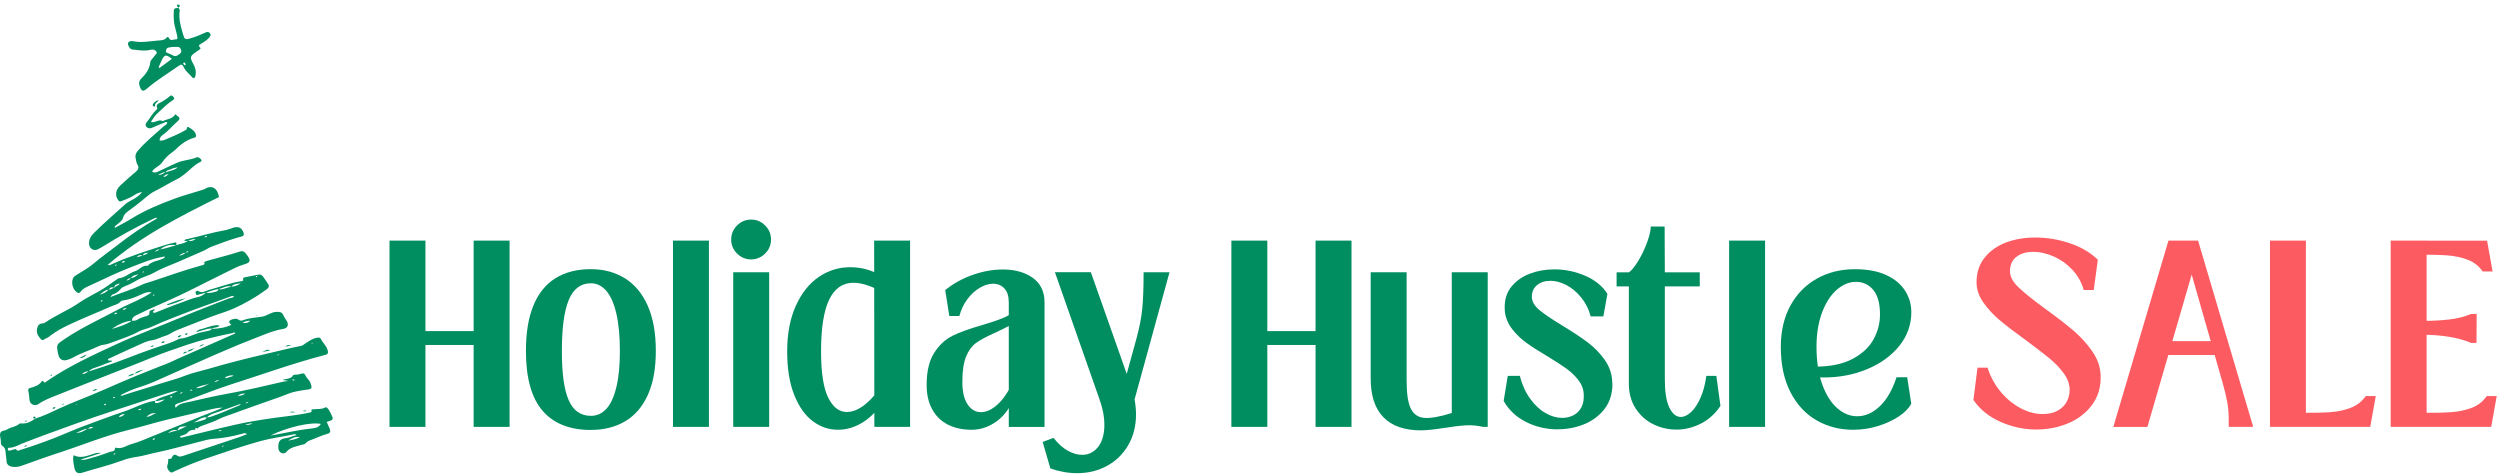 <svg width="438" height="83" viewBox="0 0 438 83" fill="none" xmlns="http://www.w3.org/2000/svg">
<path d="M6.088 73.364C7.574 72.923 8.96 72.22 10.352 71.58C12.812 70.443 15.356 69.526 17.829 68.439C19.883 67.536 21.944 66.647 24.013 65.787C25.839 65.034 27.687 64.338 29.514 63.599C30.075 63.371 30.608 63.094 31.163 62.845C34.503 61.374 37.843 59.91 41.177 58.439C41.198 58.431 41.198 58.375 41.205 58.339C41.013 58.154 40.828 58.339 40.658 58.375C37.964 58.915 35.299 59.547 32.691 60.436C30.63 61.139 28.561 61.829 26.557 62.667C24.453 63.556 22.321 64.352 20.203 65.191C16.77 66.555 13.323 67.884 9.898 69.263C8.817 69.697 7.709 70.102 6.735 70.791C6.102 71.239 5.235 70.834 5.164 70.059C5.114 69.533 5.086 69 4.958 68.481C4.873 68.14 5.029 68.026 5.356 67.941C6.074 67.756 6.77 67.529 7.261 66.896C7.367 66.754 7.503 66.576 7.68 66.91C7.822 67.18 8.028 66.91 8.164 66.811C12.087 64.117 16.387 62.156 20.694 60.173C24.318 58.503 28.078 57.152 31.745 55.596C34.489 54.43 37.296 53.4 40.068 52.298C40.366 52.177 40.743 52.255 40.992 51.935C40.743 51.729 40.53 51.907 40.338 51.971C38.44 52.646 36.55 53.343 34.652 54.018C33.259 54.508 31.902 55.077 30.523 55.596C29.123 56.122 27.758 56.705 26.401 57.323C25.747 57.621 24.958 57.721 24.332 58.069C22.89 58.872 21.333 59.348 19.805 59.924C19.208 60.151 18.647 60.372 18.014 60.422C17.787 60.443 17.552 60.528 17.346 60.628C15.868 61.331 14.283 61.8 12.847 62.618C12.527 62.795 12.179 62.93 11.824 63.044C10.985 63.314 10.395 62.959 10.21 62.113C9.834 60.35 9.855 60.386 11.362 59.37C14.347 57.358 17.616 55.887 20.772 54.188C22.648 53.179 24.688 52.504 26.571 51.232C25.868 51.075 25.342 51.317 24.816 51.559C23.785 52.028 22.755 52.483 21.617 52.625C21.454 52.646 21.248 52.689 21.155 52.795C20.694 53.35 19.99 53.442 19.393 53.712C16.92 54.814 14.389 55.795 11.952 56.96C10.886 57.465 9.827 58.055 8.867 58.773C8.682 58.915 8.505 59.093 8.291 59.171C7.929 59.291 7.495 59.782 7.211 59.469C6.763 58.986 6.33 58.417 6.486 57.614C6.6 57.038 6.834 56.705 7.439 56.662C7.602 56.655 7.78 56.605 7.908 56.513C9.812 55.198 11.994 54.338 13.885 53.03C15.434 51.957 17.175 51.253 18.703 50.18C19.3 49.761 19.89 49.349 20.488 48.936C20.594 48.865 20.708 48.766 20.829 48.752C21.909 48.652 22.669 47.813 23.643 47.522C24.432 47.287 24.922 46.399 25.868 46.577C26.649 45.617 27.971 45.788 28.91 45.084C28.782 44.828 28.568 44.999 28.412 45.027C26.507 45.347 24.752 46.129 22.968 46.804C20.58 47.714 18.291 48.844 15.974 49.917C15.278 50.237 14.539 50.5 14.062 51.175C13.892 51.41 13.65 51.36 13.444 51.196C12.741 50.642 12.449 49.59 12.79 48.773C12.925 48.453 13.217 48.282 13.508 48.105C14.496 47.486 15.541 46.918 16.415 46.164C17.687 45.07 19.059 44.132 20.374 43.101C22.613 41.346 24.937 39.711 27.431 38.325C27.467 38.304 27.474 38.218 27.502 38.148C27.119 38.155 26.806 38.361 26.486 38.517C23.643 39.889 20.878 41.41 18.206 43.08C17.837 43.307 17.453 43.528 17.062 43.712C16.415 44.018 15.697 43.542 15.612 42.824C15.512 41.921 15.967 41.303 16.557 40.72C18.298 39 20.146 37.394 21.966 35.767C22.549 35.248 23.302 35.013 23.927 34.558C24.254 34.324 24.553 34.075 24.901 33.677C24.318 33.684 23.927 33.933 23.558 34.175C22.847 34.636 22.058 34.928 21.284 35.241C21.013 35.354 20.871 35.29 20.701 35.056C20.082 34.189 20.288 33.251 21.07 32.504C21.973 31.651 22.897 30.834 23.849 30.045C24.254 29.704 24.382 29.306 24.07 28.816C23.87 28.503 23.856 28.112 23.771 27.757C23.643 27.252 23.792 26.854 24.119 26.463C25.462 24.857 27.097 23.563 28.639 22.17C28.881 21.957 29.222 21.836 29.329 21.488C29.066 21.239 28.86 21.46 28.668 21.531C27.979 21.801 27.31 22.106 26.628 22.391C26.251 22.547 25.882 22.512 25.626 22.177C25.377 21.851 25.569 21.573 25.804 21.289C26.33 20.649 26.699 19.882 27.325 19.313C27.424 19.228 27.581 19.065 27.552 19.001C27.19 18.169 27.964 18.105 28.362 17.828C28.803 17.522 29.3 17.288 29.677 16.904C30.004 16.584 30.203 16.755 30.416 17.011C30.63 17.273 30.48 17.416 30.253 17.565C29.229 18.219 28.405 19.107 27.517 19.917C27.09 20.308 26.799 20.849 26.443 21.325C26.657 21.445 26.827 21.424 26.991 21.389C27.495 21.261 27.971 20.919 28.519 21.225C29.265 20.834 30.232 20.863 30.715 20.017C31.625 20.671 31.66 20.792 30.921 21.431C30.111 22.135 29.45 22.995 28.554 23.606C28.241 23.819 27.943 24.132 27.964 24.608C28.448 24.708 28.86 24.509 29.236 24.338C30.274 23.869 31.354 23.485 32.328 22.888C32.385 22.853 32.449 22.803 32.506 22.803C32.861 22.81 32.584 21.971 33.117 22.32C33.636 22.654 34.204 22.981 34.34 23.684C34.389 23.94 34.276 24.054 34.055 24.118C32.691 24.494 31.617 25.333 30.63 26.307C30.438 26.492 30.21 26.648 29.997 26.804C29.343 27.28 28.824 27.863 28.348 28.524C27.907 29.136 27.055 29.356 26.642 30.052C27.04 30.329 27.381 30.23 27.772 30.031C28.817 29.505 29.897 29.05 30.956 28.546C32.058 28.02 33.323 28.069 34.439 27.572C34.666 27.472 34.901 27.629 35.079 27.778C35.327 27.977 35.434 28.219 35.057 28.396C34.013 28.887 33.288 29.782 32.392 30.465C31.994 30.77 31.61 31.083 31.148 31.31C29.798 31.978 28.526 32.796 27.168 33.464C25.967 34.054 25.057 35.084 23.97 35.859C23.451 36.228 22.939 36.612 22.442 37.003C22.051 37.309 21.703 37.593 21.561 38.148C21.419 38.681 20.864 39.029 20.431 39.398C20.288 39.519 20.061 39.569 20.104 39.938C21.099 39.384 22.079 38.894 23.003 38.318C25.413 36.818 28.007 35.759 30.658 34.779C32.136 34.231 33.65 33.848 35.143 33.364C35.462 33.265 35.782 33.179 36.074 33.002C36.926 32.511 37.779 32.831 38.156 33.769C38.255 34.011 38.305 34.274 38.369 34.516C31.525 37.927 24.716 41.36 18.881 46.399C19.173 46.541 19.414 46.37 19.642 46.264C22.705 44.878 25.917 43.897 29.116 42.867C29.592 42.71 30.096 42.632 30.58 42.504C31.12 42.369 30.828 42.781 30.892 42.959C29.812 42.767 28.86 43.03 28.014 43.727C27.701 43.641 27.445 43.698 27.111 44.146C27.545 43.933 27.772 43.819 28 43.705C28.995 43.577 29.926 43.201 30.892 42.952C31.561 42.689 32.335 42.703 32.904 42.177C33.344 42.277 33.749 42.255 34.29 41.893C33.643 41.829 33.309 42.113 32.918 42.191C32.719 42.199 32.527 42.213 32.307 42.227C32.356 41.914 32.584 41.928 32.755 41.893C35.015 41.41 37.232 40.713 39.514 40.315C39.968 40.237 40.409 40.031 40.857 39.896C41.823 39.597 42.406 39.91 42.698 40.87C42.79 41.168 42.641 41.324 42.399 41.41C42.015 41.538 41.624 41.63 41.241 41.744C39.826 42.163 38.455 42.71 37.069 43.215C36.529 43.414 36.066 43.769 35.548 43.99C34.048 44.629 32.556 45.297 31.056 45.944C29.684 46.534 28.277 47.017 26.983 47.771C26.109 48.282 25.107 48.474 24.226 48.979C23.473 49.412 22.719 49.846 21.895 50.137C21.617 50.237 21.333 50.407 21.141 50.628C20.758 51.075 20.345 51.417 19.762 51.58C19.585 51.63 19.457 51.857 19.35 52.049C21.184 51.296 23.089 50.77 24.851 49.889C25.356 49.64 25.924 49.526 26.465 49.341C29.421 48.361 32.356 47.309 35.363 46.484C35.654 46.406 35.988 46.363 35.761 45.923C35.946 45.845 36.123 45.738 36.315 45.688C38.206 45.148 40.125 44.693 41.994 44.082C42.562 43.897 42.811 44.061 43.252 44.644C44.112 45.773 43.764 46.036 42.676 46.349C42.093 46.52 41.546 46.761 40.999 47.024C38.319 48.339 35.661 49.69 32.989 51.019C30.651 52.184 28.234 53.194 25.853 54.281C25.185 54.587 24.524 54.913 23.856 55.24C23.451 55.439 23.089 55.674 23.146 56.207C22.307 56.164 20.758 56.768 19.592 57.636C20.949 57.23 22.108 56.875 23.124 56.186C23.501 56.235 23.849 56.164 24.176 55.951C24.539 55.717 24.958 55.581 25.377 55.454C25.747 55.34 26.23 55.354 26.188 54.665C26.166 54.338 26.742 54.309 27.076 54.16C27.111 54.466 26.785 54.466 26.777 54.693C27.026 54.92 27.268 54.743 27.502 54.658C28.874 54.132 30.224 53.542 31.61 53.073C32.648 52.717 33.643 52.241 34.737 52.028C35.235 51.928 35.718 51.63 36.095 51.246C36.671 51.466 37.204 51.232 37.744 51.118C38.035 51.061 38.241 50.941 38.277 50.628C38.604 50.742 38.902 50.713 39.229 50.592C39.649 50.429 40.103 50.351 40.544 50.23C41.169 50.187 41.738 49.981 42.228 49.569C41.681 49.825 40.956 49.611 40.551 50.23C39.72 49.931 39.044 50.5 38.298 50.635C37.545 50.763 36.827 51.005 36.116 51.26C35.633 51.395 35.15 51.53 34.659 51.651C34.546 51.68 34.375 51.744 34.34 51.538C34.318 51.381 34.176 51.203 34.318 51.068C34.403 50.983 34.617 50.905 34.673 50.948C35.377 51.474 35.981 50.969 36.628 50.791C38.433 50.301 40.189 49.618 42.044 49.299C42.257 49.263 42.79 49.334 42.57 48.766C42.562 48.737 42.705 48.616 42.797 48.602C43.614 48.432 44.439 48.268 45.263 48.112C45.59 48.048 45.86 48.147 46.059 48.425C46.379 48.886 46.727 49.334 47.012 49.81C47.218 50.159 47.033 50.464 46.734 50.678C46.187 51.068 45.64 51.459 45.078 51.815C43.316 52.923 41.496 53.925 39.521 54.608C38.604 54.928 37.673 55.226 36.77 55.574C34.83 56.321 32.904 57.11 30.963 57.856C30.274 58.119 29.713 58.623 28.988 58.83C28.17 59.064 27.445 59.512 26.543 59.633C25.669 59.746 24.83 60.208 24.006 60.571C22.293 61.331 20.601 62.134 18.902 62.916C18.988 63.449 19.464 62.93 19.656 63.307C18.874 63.599 18.092 63.876 17.332 64.188C16.706 64.444 15.982 64.508 15.527 65.112C15.043 64.992 14.716 65.24 14.397 65.503C14.866 65.588 15.157 65.269 15.505 65.091C17.097 64.565 18.689 64.068 20.267 63.513C21.681 63.016 23.075 62.44 24.482 61.914C25.548 61.516 26.628 61.161 27.694 60.777C28.86 60.365 30.061 60.059 31.163 59.469C31.305 59.391 31.475 59.32 31.639 59.313C32.897 59.22 33.977 58.524 35.178 58.24C35.469 58.169 35.768 58.133 36.059 58.055C36.443 57.962 36.87 57.97 37.147 57.607L37.118 57.628C38.298 57.564 39.464 57.437 40.537 56.904C40.054 56.548 40.032 56.186 40.508 56.022C40.914 55.88 41.354 55.724 41.767 56.001C42.008 56.164 42.257 56.235 42.527 56.129C43.636 55.674 44.83 55.667 45.981 55.461C46.82 55.311 47.452 54.714 48.312 54.651C48.973 54.608 49.4 54.651 49.634 55.212C49.791 55.596 50.039 55.894 50.238 56.235C50.658 56.939 50.373 57.522 49.556 57.643C48.213 57.842 46.969 58.353 45.718 58.837C43.209 59.803 40.722 60.82 38.27 61.893C35.27 63.2 32.278 64.529 29.286 65.866C27.723 66.569 26.166 67.301 24.51 67.806C23.345 68.161 22.222 68.659 21.084 69.249C21.376 69.426 21.546 69.263 21.724 69.206C23.629 68.573 25.576 68.04 27.481 67.408C29.13 66.861 30.821 66.463 32.442 65.816C33.771 65.29 35.199 65.013 36.578 64.608C38.248 64.117 39.933 63.648 41.617 63.222C43.302 62.795 44.986 62.369 46.685 61.985C48.71 61.53 50.715 60.983 52.761 60.599C53.074 60.542 53.273 60.301 53.529 60.144C54.161 59.761 54.766 59.284 55.533 59.178C55.768 59.142 56.073 59.1 56.18 59.327C56.55 60.095 57.296 60.642 57.445 61.544C57.516 61.964 57.367 62.078 57.026 62.163C51.44 63.62 46.002 65.581 40.508 67.337C38.085 68.112 35.718 69.071 33.323 69.938C32.57 70.215 31.802 70.457 31.042 70.72C30.708 70.834 30.544 71.04 30.793 71.431C31.411 70.62 32.413 70.592 33.309 70.379C35.491 69.86 37.687 69.37 39.89 68.972C43.188 68.382 46.443 67.607 49.698 66.854C49.89 66.811 50.096 66.797 50.537 66.74C50.068 66.662 49.826 66.619 49.513 66.569C50.167 66.285 50.956 66.463 51.354 65.752C51.411 65.653 51.667 65.66 51.83 65.638C52.029 65.61 52.243 65.638 52.427 65.574C53.216 65.333 53.28 65.311 53.621 65.972C53.828 66.363 54.204 66.591 54.368 67.024C54.751 68.033 54.688 68.168 53.629 68.289C53.032 68.36 52.434 68.474 51.845 68.588C50.913 68.758 50.068 69.185 49.179 69.498C46.038 70.585 42.918 71.715 39.791 72.838C39.286 73.016 38.774 73.2 38.305 73.449C37.389 73.939 36.379 74.203 35.427 74.586C35.093 74.721 34.716 74.828 34.538 75.19C34.631 74.871 34.41 74.999 34.29 75.027C34.162 75.062 34.162 75.098 34.219 75.304C33.678 75.283 33.238 75.347 32.826 75.837C32.548 76.171 31.966 76.242 31.518 76.434C31.639 76.811 31.859 76.654 32.023 76.612C35.057 75.887 38.078 75.112 41.12 74.43C43.373 73.918 45.661 73.556 47.957 73.229C50.082 72.923 52.228 72.746 54.325 72.262C54.581 72.205 54.623 72.17 54.567 71.9C54.517 71.679 54.794 71.729 54.943 71.708C55.633 71.608 56.358 71.765 57.004 71.374C57.132 71.296 57.225 71.388 57.339 71.487C57.587 71.715 57.729 71.985 57.879 72.284C58.504 73.527 58.511 73.527 57.246 73.925C57.417 74.309 57.587 74.686 57.744 75.07C57.957 75.574 57.871 75.873 57.381 76.001C56.429 76.249 55.562 76.683 54.645 77.024C54.233 77.173 53.856 77.287 53.55 77.657C53.344 77.905 52.932 77.884 52.619 77.991C51.766 78.268 50.843 78.367 50.21 79.142C49.954 79.455 49.535 79.519 49.201 79.313C48.888 79.114 48.753 78.716 48.76 78.353C48.76 77.244 49.059 76.896 50.217 76.74C50.821 76.654 51.312 76.342 51.987 76.235C51.667 75.972 51.461 76.086 51.283 76.129C49.421 76.541 47.523 76.754 45.668 77.266C42.435 78.154 39.279 79.263 36.102 80.329C34.254 80.947 32.463 81.708 30.693 82.511C30.402 82.639 30.104 82.951 29.777 82.667C29.407 82.34 29.165 81.885 29.357 81.409C29.492 81.082 29.443 80.77 29.478 80.428C29.62 80.407 29.755 80.386 29.883 80.364C30.068 80.336 30.04 80.315 30.246 79.91C30.374 79.668 30.743 79.597 30.907 79.739C31.433 80.187 31.909 79.924 32.413 79.76C35.647 78.68 38.888 77.6 42.122 76.519C42.491 76.391 42.854 76.235 43.273 76.065C42.911 75.766 42.619 75.937 42.356 76.015C40.708 76.47 39.03 76.768 37.317 76.889C36.557 76.946 35.803 77.18 35.057 77.365C32.456 78.019 29.869 78.772 27.246 79.313C26.102 79.547 24.993 79.91 23.821 80.066C22.897 80.187 21.98 80.457 21.106 80.784C18.931 81.587 16.671 82.099 14.468 82.802C13.679 83.058 13.181 82.816 13.039 81.978C12.918 81.274 12.698 80.563 12.89 79.753C14.127 80.393 15.285 79.846 16.451 79.49C16.87 79.362 17.275 79.298 17.723 79.362C16.522 79.746 15.32 80.137 14.119 80.521C14.866 80.691 15.52 80.343 16.195 80.18C17.268 79.917 18.298 79.512 19.343 79.149C19.656 79.043 20.132 79.128 20.139 78.573C20.139 78.46 20.281 78.417 20.374 78.445C21.383 78.716 22.179 78.033 23.06 77.792C24.318 77.451 25.519 76.91 26.735 76.42C29.62 75.247 32.499 74.046 35.391 72.88C36.543 72.419 37.722 72.028 39.03 71.409C38.092 71.445 37.396 71.608 36.685 71.779C34.176 72.397 31.646 72.93 29.144 73.556C26.962 74.096 24.816 74.757 22.634 75.297C18.263 76.377 14.112 78.104 9.841 79.483C7.829 80.13 5.854 80.876 3.864 81.573C3.217 81.8 2.577 81.921 1.895 81.715C1.454 81.58 1.177 81.317 1.156 80.876C1.127 80.379 1.028 79.895 0.999 79.412C0.971 78.865 0.907 78.438 0.424 78.126C0.083 77.912 0.154 77.522 0.147 77.202C0.132 76.74 -0.124 76.264 0.075 75.823C0.274 75.382 0.843 75.496 1.206 75.254C1.874 74.814 2.748 74.821 3.373 74.252C3.473 74.16 3.693 74.174 3.857 74.188C4.738 74.252 5.449 73.847 6.131 73.364L6.102 73.385L6.088 73.364ZM25.022 44.771C24.652 44.636 24.318 44.658 23.942 44.999C24.418 45.063 24.688 44.814 25.015 44.757C25.278 44.587 25.669 44.686 25.932 44.253C25.526 44.373 25.136 44.288 25.029 44.764L25.022 44.771ZM32.563 44.267C32.74 44.238 32.932 44.231 33.003 44.004C32.797 44.011 32.641 44.075 32.584 44.288C32.101 44.281 31.724 44.494 31.376 44.8C31.823 44.743 32.214 44.551 32.556 44.267H32.563ZM20.033 50.471C19.628 50.216 19.315 50.336 19.059 50.706C18.412 50.82 17.936 51.232 17.453 51.637C18.05 51.431 18.661 51.253 19.038 50.685C19.428 50.869 19.67 50.372 20.04 50.478C20.203 50.024 20.822 50.102 20.985 49.654C20.573 49.818 19.997 49.789 20.026 50.478L20.033 50.471ZM22.939 48.716C22.641 48.752 22.378 48.844 22.158 49.164C22.506 49.064 22.783 48.986 22.918 48.695C23.48 48.716 23.87 48.382 24.247 48.034C23.792 48.225 23.231 48.197 22.939 48.716ZM15.363 75.048C15.697 75.126 16.01 75.119 16.301 74.849C15.925 74.679 15.669 74.942 15.384 75.062C14.645 75.176 14.02 75.581 13.331 75.83C14.119 75.859 14.766 75.51 15.363 75.048ZM31.106 75.425C30.445 75.19 29.904 75.46 29.407 75.88C29.961 75.688 30.523 75.524 31.099 75.425C31.639 75.176 32.186 74.927 32.726 74.679C32.115 74.792 31.29 74.515 31.106 75.432V75.425ZM29.052 30.237C28.547 30.095 28.199 30.393 27.687 30.678C28.305 30.678 28.618 30.329 29.038 30.23C29.706 29.86 30.573 29.903 31.134 29.299C30.693 29.37 30.274 29.484 29.89 29.669C29.592 29.818 29.144 29.775 29.052 30.237ZM36.244 73.122C35.313 73.008 34.688 73.684 33.934 74.032C34.56 73.932 35.15 73.755 35.747 73.563C35.974 73.485 36.173 73.357 36.223 73.094C36.457 73.122 36.685 73.094 36.912 73.023C38.618 72.454 40.246 71.708 41.909 71.033C42.008 70.99 42.157 70.954 42.136 70.77C40.821 71.239 39.506 71.694 38.199 72.177C37.516 72.426 36.77 72.554 36.244 73.122ZM27.161 70.265C28.263 69.341 29.798 69.37 31.184 68.474C30.31 68.538 29.72 68.758 29.13 68.95C26.102 69.931 23.067 70.912 20.047 71.914C17.822 72.653 15.598 73.378 13.402 74.181C10.225 75.34 7.033 76.463 3.885 77.706C3.146 77.998 2.456 78.453 1.611 78.445C1.476 78.445 1.348 78.538 1.355 78.694C1.362 78.907 1.54 78.971 1.71 78.95C1.909 78.922 2.094 78.836 2.286 78.787C2.478 78.737 2.734 78.588 2.847 78.758C3.018 79.014 3.146 78.978 3.395 78.893C6.095 78.033 8.768 77.102 11.376 75.979C13.16 75.212 14.972 74.508 16.799 73.861C18.149 73.385 19.485 72.845 20.85 72.404C21.745 72.12 22.605 71.786 23.473 71.424C24.674 70.926 25.868 70.379 27.175 70.222C27.104 70.507 27.161 70.684 27.502 70.62C28.014 70.528 28.455 70.279 28.874 69.974C28.284 70.002 27.751 70.358 27.147 70.251L27.161 70.265ZM56.215 74.273C54.503 73.883 50.189 74.871 47.374 76.313C48.774 76.05 49.99 75.844 51.198 75.596C52.413 75.347 53.636 75.176 54.872 75.034C55.37 74.977 55.86 74.835 56.215 74.273ZM36.749 67.159C36.024 67.536 35.136 67.472 34.325 68.005C35.327 68.033 36.031 67.564 36.749 67.159ZM50.48 77.195C51.127 77.06 51.802 77.003 52.527 76.598C51.624 76.413 51.07 76.853 50.48 77.195ZM27.396 72.468C26.742 72.241 26.251 72.532 25.64 73.008C26.422 73.072 26.799 72.419 27.396 72.468ZM39.457 66.065C39.485 66.136 39.506 66.207 39.535 66.278C40.018 66.129 40.494 65.979 40.978 65.837C40.388 65.638 39.933 65.894 39.457 66.072V66.065ZM42.477 56.498C42.946 56.69 43.366 56.619 43.849 56.221C43.28 56.136 42.897 56.377 42.477 56.498ZM44.24 74.203C43.707 74.117 43.33 74.338 42.932 74.458C43.38 74.501 43.799 74.387 44.24 74.203ZM41.632 69.341C42.051 69.327 42.477 69.327 42.968 68.957C42.349 68.9 41.987 69.107 41.632 69.341ZM21.873 72.49C21.347 72.603 21.035 72.674 20.793 73.051C21.248 73.044 21.539 72.909 21.873 72.49ZM38.412 66.655C38.049 66.562 37.765 66.669 37.566 66.981C37.85 66.875 38.128 66.761 38.412 66.655ZM28.611 31.019C29.03 30.976 29.222 30.77 29.563 30.521C29.073 30.507 28.86 30.678 28.611 31.019ZM22.193 53.94C21.944 53.997 21.617 53.94 21.525 54.295C21.802 54.295 22.015 54.16 22.193 53.94ZM38.852 75.404C38.852 75.404 38.796 75.375 38.76 75.382C38.611 75.382 38.44 75.34 38.327 75.496C38.319 75.51 38.348 75.567 38.355 75.567C38.504 75.531 38.661 75.496 38.81 75.46C38.824 75.46 38.838 75.425 38.852 75.404ZM43.529 70.386C43.401 70.535 43.124 70.386 43.046 70.642C43.245 70.656 43.422 70.606 43.529 70.386ZM31.511 68.986C31.681 68.908 31.909 68.957 32.008 68.751C31.774 68.673 31.625 68.808 31.511 68.986ZM26.884 77.067C26.941 77.038 27.047 77.017 27.097 76.946C27.19 76.818 27.083 76.768 26.976 76.79C26.891 76.811 26.813 76.875 26.756 76.939C26.713 76.989 26.77 77.045 26.884 77.06V77.067ZM24.197 71.751C24.276 71.807 24.318 71.857 24.354 71.85C24.475 71.829 24.595 71.8 24.695 71.743C24.752 71.708 24.716 71.594 24.659 71.601C24.51 71.623 24.375 71.686 24.197 71.743V71.751ZM21.902 45.802C21.802 45.653 21.674 45.717 21.568 45.773C21.483 45.816 21.298 45.837 21.404 46.022C21.617 46.044 21.774 45.951 21.902 45.795V45.802ZM20.004 55.041C20.068 55.041 20.146 55.077 20.189 55.048C20.288 54.977 20.615 55.02 20.431 54.8C20.324 54.672 20.097 54.849 20.011 55.041H20.004ZM19.997 69.533C19.962 69.533 19.862 69.554 19.834 69.661C19.812 69.732 19.876 69.782 19.954 69.753C20.018 69.732 20.075 69.704 20.125 69.661C20.189 69.604 20.16 69.554 19.997 69.533ZM18.391 71.004C18.505 70.997 18.576 70.933 18.576 70.834C18.576 70.805 18.483 70.755 18.426 70.755C18.327 70.755 18.242 70.805 18.256 70.919C18.256 70.954 18.348 70.976 18.384 71.004H18.391ZM48.824 62.099C48.724 62.106 48.625 62.113 48.582 62.22C48.582 62.22 48.639 62.262 48.653 62.255C48.746 62.227 48.845 62.191 48.931 62.142C48.973 62.113 48.931 62.078 48.831 62.099H48.824ZM36.138 41.346C36.031 41.388 35.882 41.388 35.846 41.545C35.846 41.545 35.967 41.609 36.01 41.587C36.095 41.559 36.187 41.502 36.244 41.431C36.294 41.374 36.23 41.324 36.13 41.339L36.138 41.346ZM13.309 70.841C13.309 70.841 13.309 70.898 13.309 70.926C13.366 70.898 13.423 70.876 13.473 70.848C13.48 70.848 13.473 70.805 13.473 70.784C13.416 70.805 13.359 70.826 13.302 70.841H13.309ZM33.6 68.268C33.494 68.289 33.344 68.204 33.295 68.382C33.295 68.382 33.401 68.446 33.458 68.446C33.55 68.446 33.636 68.403 33.728 68.382C33.686 68.346 33.643 68.311 33.6 68.275V68.268ZM39.165 78.161C39.165 78.069 39.13 78.047 39.044 78.097C38.988 78.126 38.909 78.154 38.888 78.197C38.86 78.254 38.931 78.289 39.009 78.261C39.066 78.239 39.108 78.197 39.158 78.161H39.165ZM29.805 69.583C29.883 69.668 29.983 69.654 30.075 69.632C30.16 69.611 30.196 69.554 30.153 69.483C30.089 69.384 29.99 69.384 29.897 69.433C29.855 69.462 29.834 69.533 29.805 69.583ZM44.979 48.361C44.922 48.382 44.872 48.403 44.816 48.425C44.844 48.474 44.865 48.553 44.901 48.56C44.943 48.567 45.029 48.531 45.057 48.496C45.1 48.439 45.057 48.382 44.979 48.361ZM27.069 51.609C26.962 51.573 26.884 51.616 26.813 51.687C26.792 51.708 26.763 51.758 26.77 51.765C26.863 51.871 26.927 51.765 27.005 51.736C27.083 51.701 27.104 51.658 27.069 51.602V51.609ZM51.66 66.569C51.603 66.534 51.553 66.477 51.503 66.484C51.404 66.491 51.184 66.434 51.24 66.584C51.283 66.711 51.518 66.669 51.66 66.569ZM54.737 60.052C54.68 60.066 54.609 60.059 54.574 60.095C54.538 60.13 54.595 60.18 54.673 60.166C54.73 60.159 54.787 60.144 54.837 60.13C54.801 60.109 54.766 60.08 54.73 60.052H54.737ZM25.136 47.557C25.079 47.586 25.008 47.6 24.979 47.643C24.93 47.714 24.979 47.771 25.05 47.749C25.107 47.735 25.171 47.7 25.214 47.65C25.264 47.593 25.228 47.557 25.136 47.557ZM20.495 46.406C20.431 46.385 20.367 46.335 20.331 46.349C20.253 46.385 20.16 46.442 20.125 46.513C20.097 46.569 20.175 46.605 20.253 46.555C20.331 46.506 20.409 46.456 20.495 46.399V46.406ZM19.912 79.561C19.898 79.639 19.94 79.689 20.011 79.661C20.068 79.639 20.111 79.583 20.16 79.547C20.239 79.49 20.232 79.441 20.139 79.433C20.04 79.426 19.954 79.462 19.912 79.561ZM17.886 52.596C17.765 52.625 17.666 52.682 17.63 52.817C17.68 52.824 17.744 52.852 17.787 52.838C17.865 52.795 17.936 52.731 18.007 52.675C17.964 52.646 17.929 52.625 17.886 52.596Z" fill="#008D5F"/>
<path d="M31.255 1.382C31.34 1.525 31.518 1.681 31.497 1.809C31.255 3.273 31.667 4.645 32.072 6.016C32.343 6.926 32.456 6.983 33.345 6.727C34.247 6.464 35.121 6.109 35.967 5.711C36.294 5.554 36.55 5.54 36.77 5.81C37.019 6.116 36.834 6.35 36.628 6.599C36.28 7.026 35.825 7.296 35.37 7.587C35.121 7.743 34.56 7.871 35.086 8.362C35.214 8.483 35.065 8.61 34.958 8.689C34.802 8.809 34.624 8.916 34.46 9.03C33.252 9.868 33.195 9.975 33.913 11.29C34.254 11.915 34.382 12.527 34.261 13.209C34.176 13.685 33.927 13.841 33.636 13.5C33.167 12.953 32.556 12.519 32.229 11.851C31.93 11.24 31.788 11.197 31.248 11.574C29.414 12.868 27.481 14.026 25.775 15.497C25.079 16.102 24.802 16.016 24.489 15.156C24.297 14.623 24.318 14.19 24.795 13.72C25.555 12.967 26.195 12.086 26.323 10.963C26.38 10.437 26.849 10.21 27.062 9.804C27.197 9.556 27.609 9.371 27.41 9.058C27.183 8.71 26.785 8.618 26.337 8.731C25.313 9.001 24.283 8.774 23.259 8.682C22.819 8.646 22.634 8.312 22.492 7.971C22.314 7.53 22.492 7.253 22.968 7.203C23.068 7.196 23.174 7.189 23.267 7.21C24.709 7.516 26.138 7.246 27.573 7.111C28.156 7.054 28.796 7.111 29.23 6.564C29.315 6.45 29.485 6.45 29.556 6.606C29.862 7.31 30.424 6.862 30.864 6.89C31.12 6.905 31.106 6.628 31.063 6.421C30.95 5.931 30.864 5.434 30.715 4.95C30.438 4.04 30.409 3.102 30.438 2.164C30.459 1.461 30.495 1.461 31.276 1.382L31.248 1.368L31.255 1.382ZM30.345 8.212C30.217 8.234 29.848 8.255 29.492 8.34C29.201 8.411 29.095 8.696 29.066 8.966C29.038 9.229 29.301 9.243 29.471 9.328C29.62 9.399 29.784 9.449 29.926 9.527C30.651 9.947 30.85 9.925 31.497 9.428C31.71 9.264 31.817 9.094 31.745 8.838C31.66 8.546 31.554 8.248 31.184 8.22C30.985 8.205 30.786 8.22 30.345 8.22V8.212ZM27.773 11.787C27.829 11.83 27.886 11.866 27.943 11.908C28.661 11.382 29.379 10.856 30.111 10.323C29.123 9.492 28.817 9.534 28.341 10.537C28.142 10.949 27.964 11.368 27.78 11.787H27.773ZM32.279 10.934C32.222 10.963 32.144 10.984 32.122 11.027C32.037 11.233 32.222 11.304 32.343 11.396C32.435 11.467 32.534 11.432 32.527 11.311C32.52 11.148 32.435 11.013 32.279 10.934Z" fill="#008D5F"/>
<path d="M37.154 57.606C36.642 57.479 36.173 57.678 35.697 57.813C35.32 57.926 34.937 58.026 34.333 58.196C34.787 57.656 35.257 57.685 35.647 57.557C36.123 57.407 36.586 57.223 37.069 57.116C37.517 57.017 37.971 56.889 38.462 57.038C38.121 57.514 37.481 57.251 37.119 57.628L37.147 57.606H37.154Z" fill="#008D5F"/>
<path d="M32.52 52.277C31.511 52.81 30.452 53.186 29.386 53.464C29.265 53.414 29.251 53.343 29.336 53.3C30.367 52.852 31.411 52.476 32.52 52.27V52.277Z" fill="#008D5F"/>
<path d="M47.317 61.388C46.841 61.494 46.372 61.594 45.896 61.7C46.372 61.544 46.756 61.061 47.317 61.388Z" fill="#008D5F"/>
<path d="M27.801 17.537C27.595 17.942 27.175 18.02 27.168 18.418C27.168 18.596 27.119 18.781 26.884 18.625C26.714 18.518 26.728 18.333 26.834 18.191C27.048 17.9 27.311 17.651 27.801 17.537Z" fill="#008D5F"/>
<path d="M15.157 62.078C14.873 62.576 14.418 62.76 13.877 62.746C14.304 62.526 14.73 62.298 15.157 62.078Z" fill="#008D5F"/>
<path d="M23.572 65.489C23.991 64.942 24.645 64.914 25.235 64.743C24.674 64.978 24.176 65.376 23.551 65.468L23.572 65.489Z" fill="#008D5F"/>
<path d="M50.025 60.741C50.31 60.322 50.694 60.493 51.12 60.486C50.708 60.585 50.367 60.663 50.025 60.741Z" fill="#008D5F"/>
<path d="M32.854 61.672C33.068 61.061 33.814 61.317 34.098 60.826C33.771 61.331 33.679 61.388 32.833 61.651L32.854 61.672Z" fill="#008D5F"/>
<path d="M34.922 60.77C35.129 60.429 35.413 60.308 35.782 60.372C35.498 60.507 35.207 60.635 34.922 60.77Z" fill="#008D5F"/>
<path d="M16.216 68.552C16.408 68.318 16.628 68.133 17.047 68.133C16.799 68.445 16.5 68.488 16.216 68.552Z" fill="#008D5F"/>
<path d="M23.551 65.468C23.231 65.823 22.783 65.859 22.364 65.944C22.726 65.688 23.096 65.425 23.572 65.489L23.551 65.468Z" fill="#008D5F"/>
<path d="M31.283 1.403C31.241 1.353 31.191 1.304 31.163 1.247C31.099 1.119 30.857 1.012 31.07 0.842C31.177 0.756 31.34 0.799 31.44 0.898C31.61 1.083 31.404 1.183 31.319 1.296C31.297 1.325 31.276 1.346 31.255 1.375L31.283 1.396V1.403Z" fill="#008D5F"/>
<path d="M32.762 58.375C32.811 58.425 32.854 58.46 32.897 58.496C32.797 58.56 32.705 58.652 32.598 58.688C32.492 58.723 32.406 58.652 32.47 58.538C32.527 58.432 32.634 58.354 32.762 58.368V58.375Z" fill="#008D5F"/>
<path d="M51.71 72.198C51.397 72.283 51.141 72.297 50.757 72.212C51.134 72.098 51.39 72.091 51.71 72.198Z" fill="#008D5F"/>
<path d="M53.75 71.964C53.544 72.106 53.323 72.092 53.096 72.007C53.302 71.808 53.529 71.992 53.75 71.964Z" fill="#008D5F"/>
<path d="M31.774 58.765C31.71 58.858 31.696 58.893 31.667 58.907C31.54 59 31.419 59.135 31.241 59.099C31.17 59.085 31.156 59 31.198 58.936C31.305 58.794 31.468 58.765 31.625 58.723C31.646 58.723 31.682 58.737 31.774 58.765Z" fill="#008D5F"/>
<path d="M28.291 60.116C28.355 59.753 28.597 59.824 28.817 59.796C28.81 60.222 28.469 60.016 28.291 60.116Z" fill="#008D5F"/>
<path d="M9.734 71.416C9.663 71.537 9.55 71.601 9.422 71.629C9.329 71.644 9.208 71.629 9.251 71.494C9.301 71.359 9.45 71.338 9.585 71.338C9.635 71.338 9.685 71.388 9.734 71.416Z" fill="#008D5F"/>
<path d="M32.833 61.651C32.613 61.801 32.378 61.914 32.08 61.971C32.243 61.552 32.542 61.595 32.854 61.673L32.833 61.651Z" fill="#008D5F"/>
<path d="M26.372 60.678C26.543 60.614 26.692 60.543 26.848 60.507C26.898 60.5 26.912 60.614 26.848 60.663C26.713 60.763 26.578 60.841 26.379 60.678H26.372Z" fill="#008D5F"/>
<path d="M8.959 65.652C9.094 65.574 9.144 65.603 9.109 65.688C9.087 65.745 9.023 65.787 8.981 65.83C8.917 65.887 8.817 65.873 8.831 65.823C8.853 65.745 8.938 65.681 8.959 65.652Z" fill="#008D5F"/>
<path d="M11.042 70.734C11.12 70.713 11.191 70.734 11.17 70.805C11.156 70.855 11.085 70.884 11.028 70.919C10.95 70.962 10.886 70.933 10.907 70.862C10.921 70.813 10.992 70.777 11.035 70.742L11.042 70.734Z" fill="#008D5F"/>
<path d="M6.116 73.343C6.003 73.3 5.775 73.251 5.782 73.222C5.804 73.03 6.003 72.952 6.124 73.002C6.365 73.109 6.138 73.237 6.088 73.364L6.116 73.343Z" fill="#008D5F"/>
<path d="M4.525 73.875C4.468 73.854 4.418 73.832 4.361 73.811C4.432 73.761 4.496 73.697 4.575 73.662C4.61 73.647 4.717 73.697 4.717 73.712C4.702 73.818 4.624 73.861 4.525 73.875Z" fill="#008D5F"/>
<path d="M44.837 55.255C44.901 55.248 44.958 55.233 45.022 55.233C45.128 55.233 45.15 55.269 45.072 55.29C45.015 55.312 44.944 55.297 44.88 55.29C44.865 55.29 44.851 55.262 44.837 55.248V55.255Z" fill="#008D5F"/>
<path d="M4.212 78.176C4.375 78.112 4.489 78.048 4.61 78.019C4.688 77.998 4.738 78.076 4.681 78.126C4.61 78.19 4.518 78.225 4.425 78.247C4.382 78.261 4.326 78.211 4.212 78.176Z" fill="#008D5F"/>
<path d="M68.241 74.79V42.153H74.538V74.79H68.241ZM71.532 60.44V58.01H86.272V60.44H71.532ZM82.982 74.79V42.153H89.279V74.79H82.982Z" fill="#008D5F"/>
<path d="M103.522 75.329C99.798 75.329 96.976 74.199 95.043 71.946C93.11 69.693 92.143 66.204 92.143 61.477C92.143 58.279 92.584 55.621 93.465 53.496C94.346 51.371 95.633 49.786 97.331 48.734C99.023 47.682 101.091 47.156 103.522 47.156C105.761 47.156 107.743 47.689 109.463 48.748C111.183 49.807 112.52 51.406 113.472 53.546C114.424 55.678 114.9 58.322 114.9 61.47C114.9 64.619 114.424 67.192 113.472 69.253C112.52 71.314 111.19 72.842 109.485 73.837C107.779 74.825 105.796 75.322 103.529 75.322L103.522 75.329ZM103.522 72.856C104.574 72.856 105.469 72.451 106.222 71.641C106.976 70.83 107.559 69.573 107.978 67.867C108.397 66.161 108.603 64.029 108.603 61.477C108.603 58.926 108.397 56.687 107.978 54.91C107.559 53.133 106.969 51.812 106.208 50.937C105.448 50.07 104.552 49.63 103.522 49.63C101.759 49.63 100.466 50.596 99.655 52.529C98.845 54.462 98.44 57.447 98.44 61.477C98.44 65.507 98.838 68.293 99.641 70.12C100.437 71.946 101.738 72.856 103.522 72.856Z" fill="#008D5F"/>
<path d="M117.907 74.79V42.153H124.204V74.79H117.907Z" fill="#008D5F"/>
<path d="M131.609 45.451C130.657 45.451 129.833 45.11 129.143 44.428C128.454 43.745 128.105 42.928 128.105 41.975C128.105 41.023 128.454 40.17 129.143 39.488C129.833 38.806 130.657 38.472 131.609 38.472C132.562 38.472 133.379 38.82 134.061 39.509C134.744 40.199 135.085 41.023 135.085 41.975C135.085 42.594 134.928 43.17 134.623 43.696C134.31 44.221 133.891 44.641 133.351 44.968C132.81 45.288 132.235 45.451 131.616 45.451H131.609ZM128.461 74.79V47.704H134.758V74.79H128.461Z" fill="#008D5F"/>
<path d="M146.819 75.294C145.22 75.294 143.756 74.797 142.42 73.809C141.083 72.821 139.996 71.293 139.164 69.232C138.326 67.171 137.914 64.612 137.914 61.556C137.914 58.5 138.418 55.792 139.435 53.56C140.451 51.329 141.787 49.651 143.457 48.514C145.127 47.384 146.961 46.816 148.965 46.816C150.97 46.816 152.732 47.327 154.544 48.358V51.115C152.562 50.064 150.891 49.538 149.534 49.538C147.65 49.538 146.229 50.519 145.277 52.487C144.324 54.456 143.848 57.477 143.848 61.556C143.848 65.28 144.267 67.981 145.099 69.658C145.931 71.343 147.018 72.181 148.354 72.181C149.52 72.181 150.728 71.627 151.965 70.518C153.208 69.41 154.168 68.116 154.864 66.638V69.999C153.933 71.67 152.746 72.97 151.304 73.901C149.861 74.832 148.361 75.294 146.812 75.294H146.819ZM153.187 74.79L153.151 42.153H159.448V74.79H153.187Z" fill="#008D5F"/>
<path d="M170.258 75.294C168.638 75.294 167.238 74.989 166.051 74.385C164.871 73.774 163.954 72.885 163.315 71.698C162.668 70.519 162.348 69.104 162.348 67.455C162.348 65.067 162.789 63.191 163.67 61.819C164.551 60.447 165.617 59.453 166.875 58.834C168.126 58.216 169.804 57.605 171.9 57.008C173.45 56.553 174.708 56.133 175.674 55.735C176.641 55.344 177.494 54.826 178.233 54.179L179.022 55.608C178.233 56.226 177.465 56.738 176.712 57.129C175.958 57.519 175.099 57.946 174.118 58.401C172.732 59.019 171.687 59.588 170.983 60.099C170.28 60.611 169.704 61.4 169.263 62.459C168.823 63.518 168.603 65.003 168.603 66.915C168.603 68.607 168.908 69.914 169.512 70.831C170.116 71.748 170.905 72.21 171.858 72.21C172.647 72.21 173.435 71.912 174.239 71.314C175.035 70.718 175.781 69.879 176.456 68.791C177.138 67.704 177.693 66.446 178.119 65.017V69.061H177.941C177.131 71.208 176.03 72.786 174.651 73.788C173.265 74.79 171.801 75.294 170.251 75.294H170.258ZM176.733 52.928C176.733 51.876 176.477 51.08 175.966 50.533C175.454 49.986 174.793 49.709 173.983 49.709C173.265 49.709 172.511 49.936 171.708 50.391C170.912 50.846 170.18 51.499 169.526 52.359C168.873 53.219 168.389 54.222 168.077 55.366H166.321L165.603 50.824C167.01 49.68 168.617 48.792 170.415 48.159C172.213 47.527 173.976 47.214 175.696 47.214C177.821 47.214 179.569 47.704 180.941 48.678C182.312 49.659 183.002 51.087 183.002 52.971V74.797H176.74V52.935L176.733 52.928Z" fill="#008D5F"/>
<path d="M184.032 82.088L182.675 77.433L184.572 76.715C185.361 77.718 186.186 78.464 187.06 78.954C187.934 79.445 188.773 79.686 189.583 79.686C190.727 79.686 191.665 79.224 192.39 78.293C193.115 77.362 193.485 76.083 193.485 74.462C193.485 73.005 193.186 71.47 192.589 69.843L184.821 47.69H191.118L198.097 67.476C198.716 69.239 199.029 70.959 199.029 72.629C199.029 74.633 198.574 76.417 197.671 77.981C196.761 79.544 195.532 80.752 193.968 81.612C192.405 82.472 190.656 82.899 188.723 82.899C187.145 82.899 185.589 82.621 184.032 82.074V82.088ZM199.029 59.615C199.604 57.519 199.967 55.685 200.123 54.121C200.279 52.558 200.358 50.419 200.358 47.697H204.899L197.458 74.782H194.842L199.029 59.608V59.615Z" fill="#008D5F"/>
<path d="M215.738 74.79V42.153H222.035V74.79H215.738ZM219.028 60.44V58.01H233.769V60.44H219.028ZM230.485 74.79V42.153H236.782V74.79H230.485Z" fill="#008D5F"/>
<path d="M248.985 75.401C246.071 75.401 243.875 74.641 242.383 73.112C240.89 71.584 240.144 69.317 240.144 66.311V47.704H246.441V66.709C246.441 68.997 246.69 70.639 247.194 71.627C247.699 72.615 248.502 73.148 249.611 73.219C250.72 73.29 252.297 73.006 254.351 72.359V47.704H260.648V74.79H259.824C258.822 74.555 257.82 74.463 256.818 74.52C255.815 74.577 254.572 74.726 253.093 74.968C251.231 75.252 249.86 75.394 248.978 75.394L248.985 75.401Z" fill="#008D5F"/>
<path d="M272.922 75.223C270.94 75.223 269.092 74.797 267.379 73.937C265.659 73.077 264.351 71.847 263.441 70.248L264.159 65.849H266.27C266.675 67.42 267.286 68.763 268.097 69.872C268.907 70.98 269.802 71.819 270.783 72.373C271.764 72.935 272.731 73.212 273.683 73.212C274.401 73.212 275.055 73.063 275.652 72.764C276.249 72.466 276.711 72.004 277.045 71.385C277.379 70.767 277.521 70.014 277.471 69.132C277.45 68.223 277.144 67.391 276.561 66.631C275.979 65.87 275.275 65.188 274.451 64.591C273.626 63.994 272.489 63.255 271.032 62.373C269.532 61.492 268.31 60.71 267.379 60.028C266.448 59.346 265.63 58.557 264.927 57.647C264.223 56.737 263.797 55.735 263.655 54.641C263.633 54.307 263.619 54.022 263.619 53.781C263.619 52.374 264.024 51.172 264.834 50.184C265.645 49.197 266.711 48.45 268.04 47.946C269.362 47.441 270.776 47.192 272.283 47.192C274.188 47.192 276.007 47.569 277.741 48.322C279.475 49.076 280.762 50.128 281.622 51.492L280.904 55.43H278.686C278.331 54.115 277.755 52.992 276.966 52.047C276.178 51.101 275.31 50.398 274.372 49.914C273.427 49.438 272.517 49.197 271.636 49.197C270.684 49.197 269.902 49.445 269.291 49.95C268.679 50.455 268.381 51.13 268.381 51.99C268.381 52.8 268.807 53.56 269.653 54.278C270.499 54.996 271.856 55.913 273.711 57.036C275.524 58.13 277.002 59.111 278.146 59.971C279.291 60.831 280.286 61.847 281.131 63.027C281.977 64.207 282.425 65.536 282.475 67.014C282.496 67.206 282.496 67.505 282.475 67.91C282.354 69.481 281.828 70.824 280.897 71.918C279.966 73.013 278.8 73.837 277.393 74.385C275.986 74.932 274.493 75.209 272.922 75.209V75.223Z" fill="#008D5F"/>
<path d="M293.676 75.259C292.247 75.259 290.897 74.939 289.632 74.314C288.367 73.688 287.343 72.757 286.554 71.542C285.765 70.326 285.374 68.87 285.374 67.178V50.178H283.228V47.711H285.374C285.829 47.427 286.362 46.773 286.988 45.764C287.613 44.755 288.132 43.66 288.566 42.487C288.992 41.322 289.212 40.391 289.212 39.694H291.643L291.679 47.711H297.798V50.178H291.679V66.496C291.679 68.663 291.941 70.298 292.467 71.4C292.993 72.494 293.661 73.049 294.472 73.049C295.069 73.049 295.673 72.757 296.298 72.174C296.924 71.592 297.464 70.746 297.947 69.651C298.423 68.557 298.757 67.292 298.949 65.856H300.705L301.423 71.115C300.513 72.473 299.376 73.511 298.004 74.207C296.632 74.911 295.197 75.266 293.69 75.266L293.676 75.259Z" fill="#008D5F"/>
<path d="M302.943 74.79V42.153H309.24V74.79H302.943Z" fill="#008D5F"/>
<path d="M324.663 75.294C322.325 75.294 320.193 74.747 318.274 73.646C316.355 72.551 314.827 70.909 313.697 68.727C312.567 66.546 311.998 63.895 311.998 60.767C311.998 58.003 312.56 55.593 313.682 53.539C314.805 51.485 316.348 49.915 318.316 48.813C320.285 47.718 322.495 47.164 324.955 47.164C327.172 47.164 329.02 47.512 330.498 48.202C331.976 48.891 333.071 49.815 333.789 50.959C334.507 52.104 334.862 53.347 334.862 54.684C334.862 56.88 334.166 58.848 332.765 60.59C331.365 62.331 329.496 63.688 327.144 64.669C324.791 65.65 322.247 66.133 319.503 66.133C318.217 66.133 316.973 66.012 315.779 65.778L315.815 64.129C316.604 64.2 317.328 64.236 317.997 64.236C320.669 64.236 322.851 63.788 324.542 62.892C326.234 61.997 327.463 60.86 328.231 59.474C328.991 58.088 329.375 56.638 329.375 55.11C329.375 53.177 328.984 51.741 328.195 50.796C327.407 49.851 326.397 49.382 325.154 49.382C323.981 49.382 322.872 49.843 321.806 50.76C320.747 51.677 319.887 53.006 319.233 54.733C318.579 56.46 318.252 58.472 318.252 60.76C318.252 63.312 318.586 65.508 319.255 67.341C319.923 69.175 320.797 70.568 321.884 71.513C322.972 72.459 324.13 72.928 325.374 72.928C326.781 72.928 328.096 72.352 329.325 71.194C330.555 70.035 331.536 68.337 332.275 66.098H334.137L334.855 70.717C334.45 71.506 333.732 72.246 332.709 72.935C331.685 73.624 330.463 74.193 329.055 74.633C327.648 75.074 326.177 75.294 324.656 75.294H324.663Z" fill="#008D5F"/>
<path d="M356.838 75.259C354.641 75.259 352.531 74.811 350.505 73.916C348.479 73.02 346.887 71.741 345.743 70.071L346.461 64.413H348.216C348.742 66.034 349.524 67.462 350.562 68.692C351.6 69.921 352.765 70.867 354.052 71.535C355.338 72.203 356.603 72.537 357.847 72.537C358.899 72.537 359.773 72.345 360.476 71.961C361.18 71.577 361.713 71.066 362.068 70.419C362.424 69.772 362.602 69.061 362.602 68.272C362.602 67.32 362.26 66.368 361.585 65.43C360.903 64.484 360.057 63.596 359.041 62.764C358.024 61.933 356.66 60.881 354.947 59.616C353.064 58.258 351.55 57.1 350.406 56.148C349.261 55.195 348.288 54.15 347.492 53.013C346.696 51.883 346.29 50.696 346.29 49.453C346.29 47.761 346.759 46.318 347.705 45.139C348.65 43.959 349.894 43.077 351.443 42.487C352.993 41.905 354.698 41.613 356.56 41.613C358.685 41.613 360.739 41.962 362.729 42.651C364.719 43.34 366.326 44.3 367.541 45.515L366.823 50.81H365.068C364.684 49.453 364.016 48.266 363.063 47.249C362.111 46.233 361.017 45.458 359.787 44.925C358.557 44.392 357.371 44.122 356.226 44.122C355.011 44.122 354.023 44.413 353.277 44.996C352.523 45.579 352.147 46.432 352.147 47.555C352.147 48.465 352.651 49.396 353.668 50.362C354.684 51.329 356.248 52.587 358.373 54.136C360.356 55.565 361.983 56.83 363.255 57.91C364.528 58.998 365.636 60.213 366.567 61.556C367.498 62.907 367.989 64.307 368.031 65.764C368.103 67.697 367.633 69.381 366.617 70.81C365.601 72.238 364.222 73.34 362.481 74.1C360.739 74.861 358.856 75.245 356.823 75.245L356.838 75.259Z" fill="#FC5C61"/>
<path d="M370.256 74.79L379.915 42.153H385.103L394.762 74.79H390.469V73.361C390.469 72.338 390.377 71.343 390.199 70.376C390.021 69.41 389.765 68.344 389.431 67.171L382.921 44.378H385.068L376.226 74.797H370.249L370.256 74.79ZM377.413 62.196V59.765H388.827L389.581 62.196H377.413Z" fill="#FC5C61"/>
<path d="M397.697 74.79V42.153H403.994V74.79H397.697ZM402.566 72.323C404.925 72.345 406.802 72.309 408.18 72.217C409.566 72.124 410.796 71.862 411.883 71.428C412.971 71.002 413.831 70.319 414.477 69.388H416.233L415.266 74.79H402.566V72.323Z" fill="#FC5C61"/>
<path d="M418.848 74.79V42.153H425.145V74.79H418.848ZM432.949 60.085C431.776 59.58 430.454 59.218 428.976 58.99C427.498 58.763 426.026 58.649 424.577 58.649H420.71V56.218H424.577C426.176 56.218 427.69 56.133 429.118 55.97C430.547 55.806 431.826 55.479 432.949 55.003H433.915L433.88 60.085H432.949ZM434.953 47.562C434.335 46.631 433.475 45.949 432.38 45.522C431.286 45.096 430.042 44.833 428.656 44.733C427.27 44.641 425.401 44.605 423.034 44.627V42.16H435.735L436.702 47.562H434.946H434.953ZM423.752 72.323C426.112 72.345 427.988 72.309 429.374 72.217C430.76 72.124 431.997 71.862 433.098 71.428C434.193 71.002 435.053 70.319 435.671 69.388H437.426L436.46 74.79H423.759V72.323H423.752Z" fill="#FC5C61"/>
</svg>
